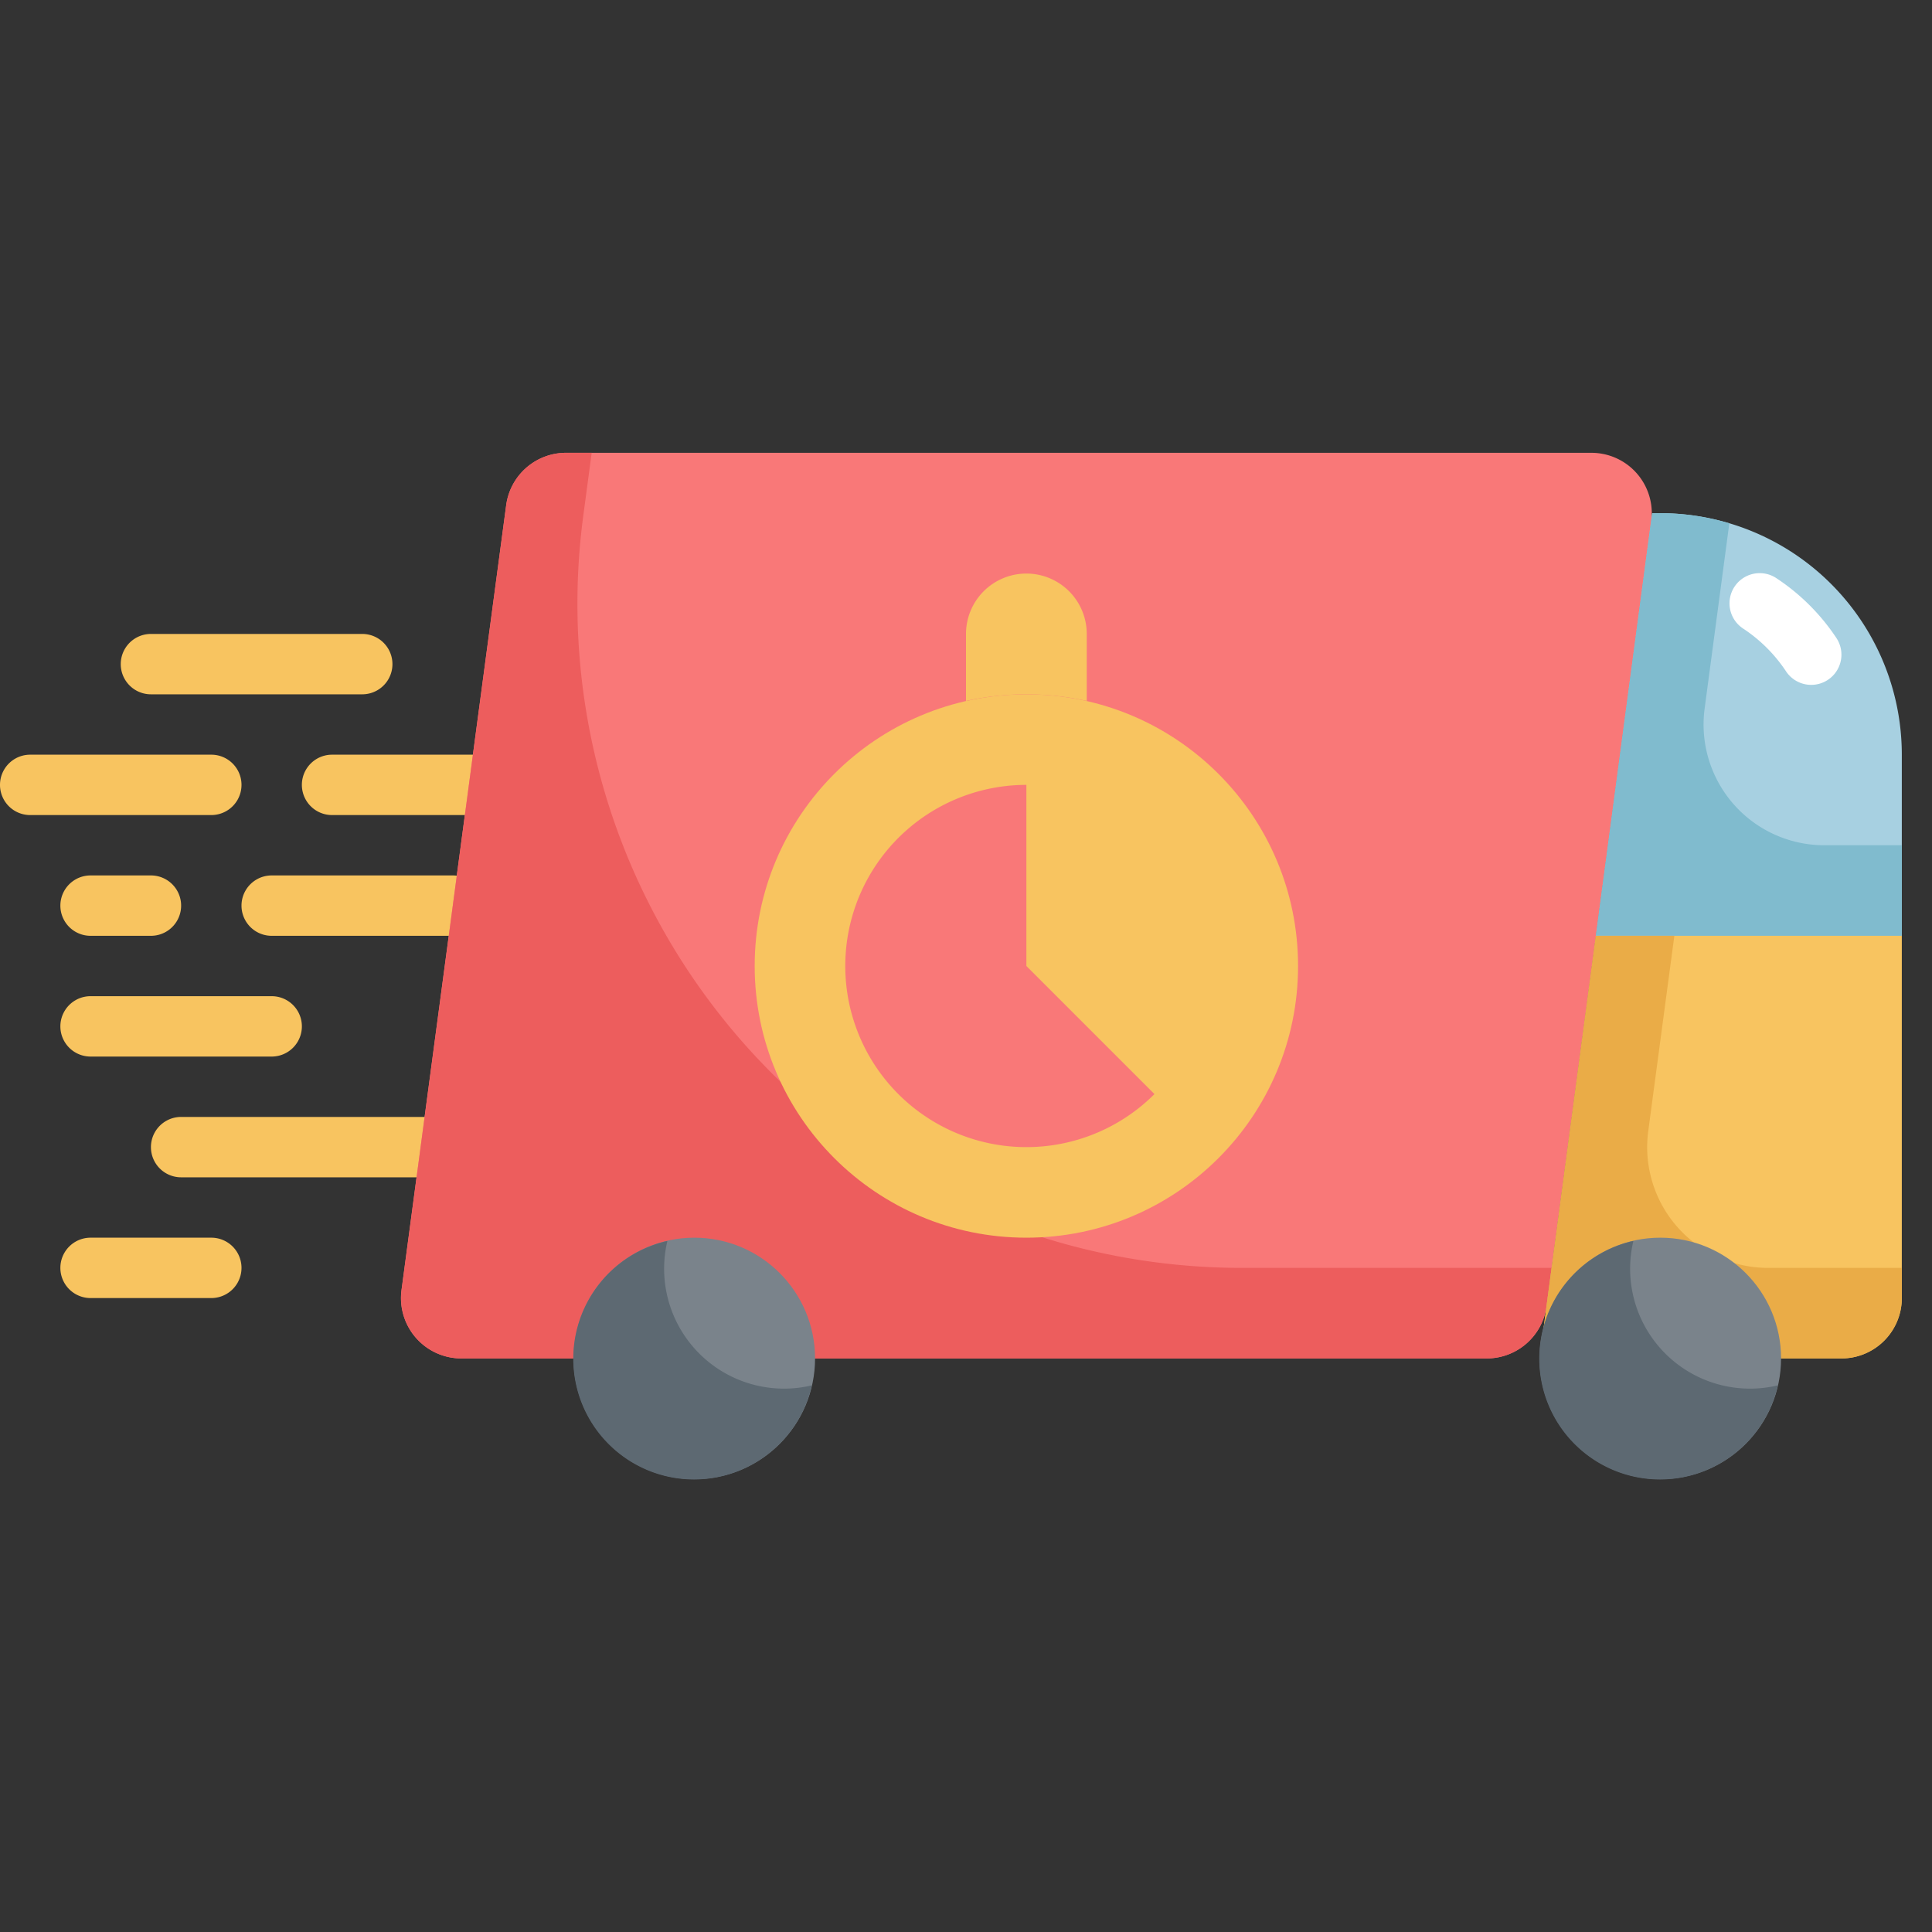 <svg xmlns="http://www.w3.org/2000/svg" viewBox="0 0 64 64"><rect x="0" y="0" width="64" height="64" fill="#333333" stroke="none"/><g id="Layer_31" data-name="Layer 31"><path d="M12,23H5a1,1,0,0,1,0-2h7a1,1,0,0,1,0,2Z" style="fill:#f8c460"/><path d="M9,35H3a1,1,0,0,1,0-2H9a1,1,0,0,1,0,2Z" style="fill:#f8c460"/><path d="M7,43H3a1,1,0,0,1,0-2H7a1,1,0,0,1,0,2Z" style="fill:#f8c460"/><path d="M18,27H11a1,1,0,0,1,0-2h7a1,1,0,0,1,0,2Z" style="fill:#f8c460"/><path d="M7,27H1a1,1,0,0,1,0-2H7a1,1,0,0,1,0,2Z" style="fill:#f8c460"/><path d="M5,31H3a1,1,0,0,1,0-2H5a1,1,0,0,1,0,2Z" style="fill:#f8c460"/><path d="M15,31H9a1,1,0,0,1,0-2h6a1,1,0,0,1,0,2Z" style="fill:#f8c460"/><path d="M15,39H6a1,1,0,0,1,0-2h9a1,1,0,0,1,0,2Z" style="fill:#f8c460"/><path d="M49.249,45H15.284A2,2,0,0,1,13.3,42.736l3.467-26A2,2,0,0,1,18.751,15H52.716A2,2,0,0,1,54.7,17.264l-3.467,26A2,2,0,0,1,49.249,45Z" style="fill:#f97878"/><path d="M41.128,42A22,22,0,0,1,19.321,17.092L19.6,15h-.849a2,2,0,0,0-1.982,1.736l-3.467,26A2,2,0,0,0,15.284,45H49.249a2,2,0,0,0,1.982-1.736L51.4,42Z" style="fill:#ed5d5d"/><path d="M55,17h-.27L52.865,31H63V25A8,8,0,0,0,55,17Z" style="fill:#a7d0e1"/><path d="M56.468,23.472l.818-6.136A7.989,7.989,0,0,0,55,17h-.27L52.865,31H63V28H60.433A4,4,0,0,1,56.468,23.472Z" style="fill:#80bbce"/><path d="M52.865,31,51,45H61a2,2,0,0,0,2-2V31Z" style="fill:#f8c460"/><path d="M54.6,37.472,55.465,31h-2.6L51,45H61a2,2,0,0,0,2-2V42H58.568A4,4,0,0,1,54.6,37.472Z" style="fill:#eaac47"/><circle cx="34" cy="32" r="9" style="fill:#f8c460"/><path d="M34,32V26a6,6,0,1,0,4.243,10.243Z" style="fill:#f97878"/><path d="M36,21v2.22a9.2,9.2,0,0,0-4,0V21a2,2,0,0,1,4,0Z" style="fill:#f8c460"/><circle cx="23" cy="45" r="4" style="fill:#7a838b"/><path d="M26,46a3.972,3.972,0,0,1-3.892-4.892,4,4,0,1,0,4.784,4.784A3.974,3.974,0,0,1,26,46Z" style="fill:#5d6972"/><circle cx="55" cy="45" r="4" style="fill:#7a838b"/><path d="M58,46a3.972,3.972,0,0,1-3.892-4.892,4,4,0,1,0,4.784,4.784A3.974,3.974,0,0,1,58,46Z" style="fill:#5d6972"/><path d="M60,22.687a1,1,0,0,1-.834-.446,5.021,5.021,0,0,0-1.407-1.409,1,1,0,1,1,1.107-1.665,7.024,7.024,0,0,1,1.966,1.966A1,1,0,0,1,60,22.687Z" style="fill:#fff"/></g></svg>